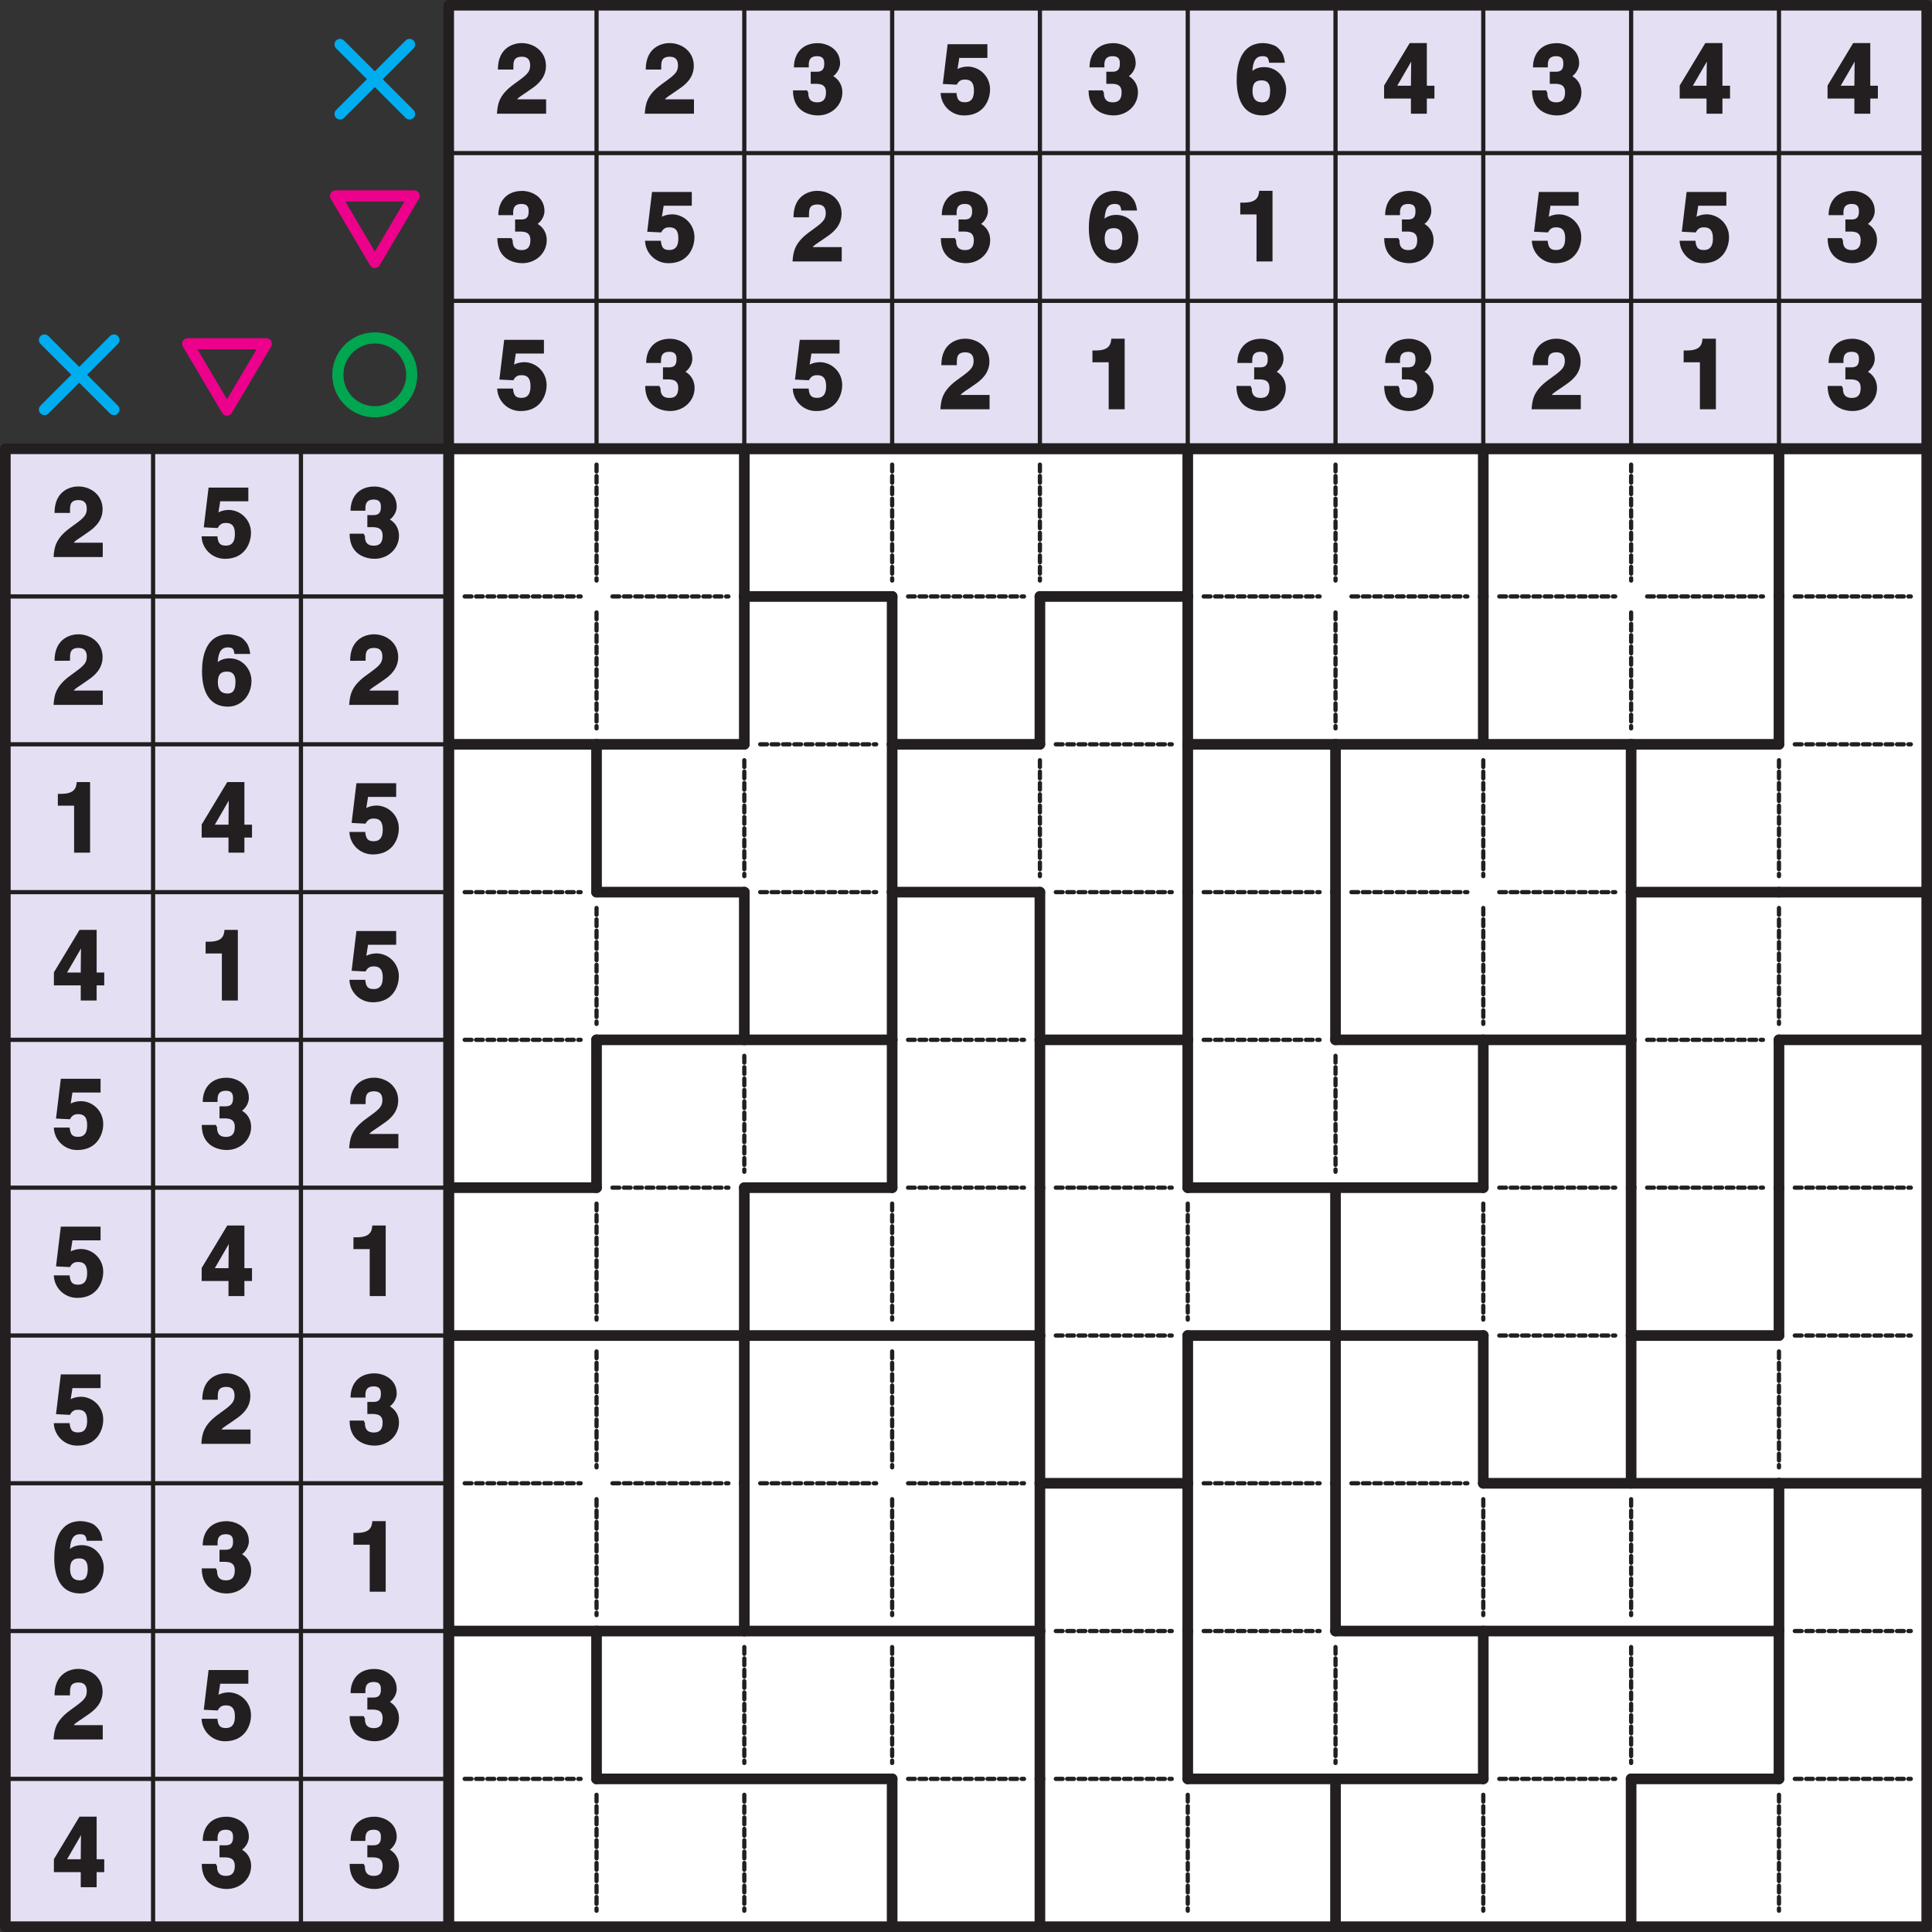 <svg xmlns="http://www.w3.org/2000/svg" xmlns:xlink="http://www.w3.org/1999/xlink" width="294.8" height="294.8" viewBox="0 0 221.103 221.103"><rect x="0" y="0" width="221.103" height="221.103" fill="#333333" stroke="none"/><defs><symbol overflow="visible" id="b"><path d="M2-5.19c.02-.56-.1-1.33.98-1.33.75 0 .94.47.94.99 0 .87-.51 1.17-1.92 2.2C.31-2.09.2-1.05.12 0h5.63v-1.64H2.44c.1-.22.6-.47 1.62-1.2.77-.52 1.67-1.3 1.67-2.64 0-1.58-1.3-2.6-2.8-2.6-.7 0-2.7.36-2.7 3.03H2zm0 0"/></symbol><symbol overflow="visible" id="c"><path d="M2.19-6.38H5.5v-1.57H.95L.4-3.4l1.6.08c.3-.6.74-.58.96-.58.82 0 1 .58 1 1.27 0 .84-.3 1.32-1.03 1.32-.67 0-.89-.28-.97-1.06H.15A2.66 2.66 0 0 0 2.84.2C5.14.2 5.8-1.66 5.8-2.73a2.59 2.59 0 0 0-2.5-2.66c-.76 0-1.22.28-1.22.28l.2-1.26zm0 0"/></symbol><symbol overflow="visible" id="d"><path d="M2.34-3.42c.72 0 1.61-.1 1.61.98 0 .86-.4 1.14-1.01 1.14-1.03 0-1.02-.8-1.02-1.17l-.03.03-.1-.23H.17C.16-.1 2.28.2 3.02.2c1.57 0 2.8-1.17 2.8-2.64 0-1.33-1.04-1.89-1.2-1.92v.16c.32-.14.94-.77.94-1.57 0-1.64-1.5-2.3-2.54-2.3C1.25-8.08.28-6.9.28-5.3h1.7c0-.4-.12-1.28.94-1.28.85 0 .83.58.83.88 0 1-.7.9-1.17.9H2.2v1.38zm0 0"/></symbol><symbol overflow="visible" id="e"><path d="M5.7-5.97c-.14-.81-.34-1.14-.78-1.56-.37-.4-1.36-.55-1.67-.55C.53-8.08.2-5.33.2-3.84.2-1.91.8.2 3.17.2c1.5 0 2.69-1.26 2.69-2.97 0-1.17-.9-2.56-2.53-2.56-.86 0-1.35.4-1.49.6l.14.12c.05-.95.16-1.97 1.16-1.97.56 0 .7.17.77.75h1.8zM4.03-2.64c0 1.06-.37 1.34-.92 1.34-.75 0-1.1-.47-1.1-1.3 0-1 .46-1.21 1.05-1.21.49 0 .97.19.97 1.17zm0 0"/></symbol><symbol overflow="visible" id="f"><path d="M.77-5.38h1.7V0H4.3v-8.08H2.77c-.05.72-.3 1.35-1.79 1.35H.61v1.36zm0 0"/></symbol><symbol overflow="visible" id="g"><path d="M1.52-2.95l1.93-3.33h-.18c0 .1-.04 1.33-.04 3.08H1.66zm4.26-.25h-.73v-4.88H3.09L.16-3.22v1.49h3.07V0h1.82v-1.73h.87V-3.2zm0 0"/></symbol><clipPath id="a"><path d="M0 0h221.1v221.1H0zm0 0"/></clipPath><clipPath id="h"><path d="M50 50h171.1v171.1H50zm0 0"/></clipPath><clipPath id="i"><path d="M202 101h19.1v2H202zm0 0"/></clipPath><clipPath id="j"><path d="M202 118h19.1v2H202zm0 0"/></clipPath><clipPath id="k"><path d="M202 169h19.1v2H202zm0 0"/></clipPath><clipPath id="l"><path d="M101 202h2v19.1h-2zm0 0"/></clipPath><clipPath id="m"><path d="M118 202h2v19.1h-2zm0 0"/></clipPath><clipPath id="n"><path d="M152 202h2v19.1h-2zm0 0"/></clipPath><clipPath id="o"><path d="M186 202h2v19.1h-2zm0 0"/></clipPath></defs><path d="M51.35 51.35H220.5V220.5H51.35zm0 0" fill="#fff"/><path d="M51.35.6H220.5v50.75H51.35zM.61 51.36h50.74V220.5H.61zm0 0" fill="#e4dff2"/><path d="M.6 68.26h50.75M.6 85.18h50.75M.6 102.1h50.75M.6 119h50.75M.6 135.92h50.75M.6 152.84h50.75M.6 169.75h50.75M.6 186.66h50.75M.6 203.58h50.75M68.27.6v50.75M85.18.6v50.75M102.1.6v50.75M119.01.6v50.75M135.93.6v50.75M152.84.6v50.75M169.75.6v50.75M186.67.6v50.75M203.59.6v50.75M17.52 51.35V220.5M51.35 17.52H220.5M34.44 51.35V220.5M51.35 34.43H220.5" fill="none" stroke-width=".482" stroke-linecap="round" stroke-linejoin="round" stroke="#231f20" stroke-miterlimit="10"/><g clip-path="url(#a)"><path d="M51.35.6H220.5v50.75H51.35zM.61 51.36h50.74V220.5H.61zm0 0" fill="none" stroke-width="1.219" stroke-linecap="round" stroke-linejoin="round" stroke="#231f20" stroke-miterlimit="10"/></g><use xlink:href="#b" x="6.01" y="63.75" fill="#231f20"/><use xlink:href="#c" x="22.92" y="63.75" fill="#231f20"/><use xlink:href="#d" x="39.84" y="63.75" fill="#231f20"/><use xlink:href="#b" x="6.01" y="80.67" fill="#231f20"/><use xlink:href="#e" x="22.92" y="80.67" fill="#231f20"/><use xlink:href="#b" x="39.84" y="80.67" fill="#231f20"/><use xlink:href="#f" x="6.01" y="97.58" fill="#231f20"/><use xlink:href="#g" x="22.92" y="97.58" fill="#231f20"/><use xlink:href="#c" x="39.84" y="97.58" fill="#231f20"/><use xlink:href="#g" x="6.01" y="114.5" fill="#231f20"/><use xlink:href="#f" x="22.92" y="114.5" fill="#231f20"/><use xlink:href="#c" x="39.84" y="114.5" fill="#231f20"/><use xlink:href="#c" x="6.01" y="131.41" fill="#231f20"/><use xlink:href="#d" x="22.92" y="131.41" fill="#231f20"/><use xlink:href="#b" x="39.84" y="131.41" fill="#231f20"/><use xlink:href="#c" x="6.01" y="148.33" fill="#231f20"/><use xlink:href="#g" x="22.92" y="148.33" fill="#231f20"/><use xlink:href="#f" x="39.84" y="148.33" fill="#231f20"/><use xlink:href="#c" x="6.01" y="165.24" fill="#231f20"/><use xlink:href="#b" x="22.92" y="165.24" fill="#231f20"/><use xlink:href="#d" x="39.84" y="165.24" fill="#231f20"/><use xlink:href="#e" x="6.01" y="182.16" fill="#231f20"/><use xlink:href="#d" x="22.92" y="182.16" fill="#231f20"/><use xlink:href="#f" x="39.84" y="182.16" fill="#231f20"/><use xlink:href="#b" x="6.01" y="199.07" fill="#231f20"/><use xlink:href="#c" x="22.92" y="199.07" fill="#231f20"/><use xlink:href="#d" x="39.84" y="199.07" fill="#231f20"/><use xlink:href="#g" x="6.01" y="215.98" fill="#231f20"/><use xlink:href="#d" x="22.92" y="215.98" fill="#231f20"/><use xlink:href="#d" x="39.84" y="215.98" fill="#231f20"/><use xlink:href="#b" x="56.75" y="13.01" fill="#231f20"/><use xlink:href="#d" x="56.75" y="29.92" fill="#231f20"/><use xlink:href="#c" x="56.75" y="46.84" fill="#231f20"/><use xlink:href="#b" x="73.67" y="13.01" fill="#231f20"/><use xlink:href="#c" x="73.67" y="29.92" fill="#231f20"/><use xlink:href="#d" x="73.67" y="46.84" fill="#231f20"/><use xlink:href="#d" x="90.58" y="13.01" fill="#231f20"/><use xlink:href="#b" x="90.58" y="29.92" fill="#231f20"/><use xlink:href="#c" x="90.58" y="46.84" fill="#231f20"/><use xlink:href="#c" x="107.5" y="13.01" fill="#231f20"/><use xlink:href="#d" x="107.5" y="29.92" fill="#231f20"/><use xlink:href="#b" x="107.5" y="46.84" fill="#231f20"/><use xlink:href="#d" x="124.41" y="13.01" fill="#231f20"/><use xlink:href="#e" x="124.41" y="29.92" fill="#231f20"/><use xlink:href="#f" x="124.41" y="46.84" fill="#231f20"/><use xlink:href="#e" x="141.33" y="13.01" fill="#231f20"/><use xlink:href="#f" x="141.33" y="29.92" fill="#231f20"/><use xlink:href="#d" x="141.33" y="46.84" fill="#231f20"/><use xlink:href="#g" x="158.24" y="13.01" fill="#231f20"/><use xlink:href="#d" x="158.24" y="29.92" fill="#231f20"/><use xlink:href="#d" x="158.24" y="46.84" fill="#231f20"/><use xlink:href="#d" x="175.16" y="13.01" fill="#231f20"/><use xlink:href="#c" x="175.16" y="29.92" fill="#231f20"/><use xlink:href="#b" x="175.16" y="46.84" fill="#231f20"/><use xlink:href="#g" x="192.07" y="13.01" fill="#231f20"/><use xlink:href="#c" x="192.07" y="29.92" fill="#231f20"/><use xlink:href="#f" x="192.07" y="46.84" fill="#231f20"/><use xlink:href="#g" x="208.99" y="13.01" fill="#231f20"/><use xlink:href="#d" x="208.99" y="29.92" fill="#231f20"/><use xlink:href="#d" x="208.99" y="46.84" fill="#231f20"/><path d="M5.09 38.91l7.95 7.96m-7.95 0l7.95-7.96M38.92 5.09l7.95 7.95m-7.95 0l7.95-7.95" fill="none" stroke-width="1.276" stroke-linecap="round" stroke-linejoin="round" stroke="#00adef" stroke-miterlimit="10"/><path d="M21.48 39.34h9l-4.5 7.6zm0 0M38.4 22.42h9l-4.5 7.62zm0 0" fill="none" stroke-width="1.276" stroke-linecap="round" stroke-linejoin="round" stroke="#ec008c" stroke-miterlimit="10"/><path d="M47.12 42.9a4.22 4.22 0 1 1-8.45 0 4.22 4.22 0 0 1 8.45 0zm0 0" fill="none" stroke-width="1.276" stroke-linecap="round" stroke-linejoin="round" stroke="#00a650" stroke-miterlimit="10"/><g clip-path="url(#h)"><path d="M51.35 51.35H220.5V220.5H51.35zm0 0" fill="none" stroke-width="1.219" stroke-linecap="round" stroke-linejoin="round" stroke="#231f20" stroke-miterlimit="10"/></g><path d="M53.18 68.26h13.27M70.09 68.26h13.27" fill="none" stroke-width=".482" stroke-linecap="round" stroke-linejoin="round" stroke="#231f20" stroke-dasharray=".78,.52" stroke-miterlimit="10"/><path d="M85.18 68.26h16.92" fill="none" stroke-width="1.219" stroke-linecap="round" stroke-linejoin="round" stroke="#231f20" stroke-miterlimit="10"/><path d="M103.92 68.26h13.27" fill="none" stroke-width=".482" stroke-linecap="round" stroke-linejoin="round" stroke="#231f20" stroke-dasharray=".78,.52" stroke-miterlimit="10"/><path d="M119.01 68.26h16.92" fill="none" stroke-width="1.219" stroke-linecap="round" stroke-linejoin="round" stroke="#231f20" stroke-miterlimit="10"/><path d="M137.75 68.26h13.27M154.66 68.26h13.27M171.58 68.26h13.27M188.5 68.26h13.26M205.4 68.26h13.28" fill="none" stroke-width=".482" stroke-linecap="round" stroke-linejoin="round" stroke="#231f20" stroke-dasharray=".78,.52" stroke-miterlimit="10"/><path d="M51.35 85.18h16.92M68.27 85.18h16.91" fill="none" stroke-width="1.219" stroke-linecap="round" stroke-linejoin="round" stroke="#231f20" stroke-miterlimit="10"/><path d="M87 85.18h13.27" fill="none" stroke-width=".482" stroke-linecap="round" stroke-linejoin="round" stroke="#231f20" stroke-dasharray=".78,.52" stroke-miterlimit="10"/><path d="M102.1 85.18H119" fill="none" stroke-width="1.219" stroke-linecap="round" stroke-linejoin="round" stroke="#231f20" stroke-miterlimit="10"/><path d="M120.83 85.18h13.27" fill="none" stroke-width=".482" stroke-linecap="round" stroke-linejoin="round" stroke="#231f20" stroke-dasharray=".78,.52" stroke-miterlimit="10"/><path d="M135.93 85.18h16.91M152.84 85.18h16.91M169.75 85.18h16.92M186.67 85.18h16.92" fill="none" stroke-width="1.219" stroke-linecap="round" stroke-linejoin="round" stroke="#231f20" stroke-miterlimit="10"/><path d="M205.4 85.18h13.28M53.18 102.1h13.27" fill="none" stroke-width=".482" stroke-linecap="round" stroke-linejoin="round" stroke="#231f20" stroke-dasharray=".78,.52" stroke-miterlimit="10"/><path d="M68.27 102.1h16.91" fill="none" stroke-width="1.219" stroke-linecap="round" stroke-linejoin="round" stroke="#231f20" stroke-miterlimit="10"/><path d="M87 102.1h13.27" fill="none" stroke-width=".482" stroke-linecap="round" stroke-linejoin="round" stroke="#231f20" stroke-dasharray=".78,.52" stroke-miterlimit="10"/><path d="M102.1 102.1H119" fill="none" stroke-width="1.219" stroke-linecap="round" stroke-linejoin="round" stroke="#231f20" stroke-miterlimit="10"/><path d="M120.83 102.1h13.27M137.75 102.1h13.27M154.66 102.1h13.27M171.58 102.1h13.27" fill="none" stroke-width=".482" stroke-linecap="round" stroke-linejoin="round" stroke="#231f20" stroke-dasharray=".78,.52" stroke-miterlimit="10"/><path d="M186.67 102.1h16.92" fill="none" stroke-width="1.219" stroke-linecap="round" stroke-linejoin="round" stroke="#231f20" stroke-miterlimit="10"/><g clip-path="url(#i)"><path d="M203.59 102.1h16.91" fill="none" stroke-width="1.219" stroke-linecap="round" stroke-linejoin="round" stroke="#231f20" stroke-miterlimit="10"/></g><path d="M53.18 119h13.27" fill="none" stroke-width=".482" stroke-linecap="round" stroke-linejoin="round" stroke="#231f20" stroke-dasharray=".78,.52" stroke-miterlimit="10"/><path d="M68.27 119h16.91M85.18 119h16.92" fill="none" stroke-width="1.219" stroke-linecap="round" stroke-linejoin="round" stroke="#231f20" stroke-miterlimit="10"/><path d="M103.92 119h13.27" fill="none" stroke-width=".482" stroke-linecap="round" stroke-linejoin="round" stroke="#231f20" stroke-dasharray=".78,.52" stroke-miterlimit="10"/><path d="M119.01 119h16.92" fill="none" stroke-width="1.219" stroke-linecap="round" stroke-linejoin="round" stroke="#231f20" stroke-miterlimit="10"/><path d="M137.75 119h13.27" fill="none" stroke-width=".482" stroke-linecap="round" stroke-linejoin="round" stroke="#231f20" stroke-dasharray=".78,.52" stroke-miterlimit="10"/><path d="M152.84 119h16.91M169.75 119h16.92" fill="none" stroke-width="1.219" stroke-linecap="round" stroke-linejoin="round" stroke="#231f20" stroke-miterlimit="10"/><path d="M188.5 119h13.26" fill="none" stroke-width=".482" stroke-linecap="round" stroke-linejoin="round" stroke="#231f20" stroke-dasharray=".78,.52" stroke-miterlimit="10"/><g clip-path="url(#j)"><path d="M203.59 119h16.91" fill="none" stroke-width="1.219" stroke-linecap="round" stroke-linejoin="round" stroke="#231f20" stroke-miterlimit="10"/></g><path d="M51.35 135.92h16.92" fill="none" stroke-width="1.219" stroke-linecap="round" stroke-linejoin="round" stroke="#231f20" stroke-miterlimit="10"/><path d="M70.09 135.92h13.27" fill="none" stroke-width=".482" stroke-linecap="round" stroke-linejoin="round" stroke="#231f20" stroke-dasharray=".78,.52" stroke-miterlimit="10"/><path d="M85.18 135.92h16.92" fill="none" stroke-width="1.219" stroke-linecap="round" stroke-linejoin="round" stroke="#231f20" stroke-miterlimit="10"/><path d="M103.92 135.92h13.27M120.83 135.92h13.27" fill="none" stroke-width=".482" stroke-linecap="round" stroke-linejoin="round" stroke="#231f20" stroke-dasharray=".78,.52" stroke-miterlimit="10"/><path d="M135.93 135.92h16.91M152.84 135.92h16.91" fill="none" stroke-width="1.219" stroke-linecap="round" stroke-linejoin="round" stroke="#231f20" stroke-miterlimit="10"/><path d="M171.58 135.92h13.27M188.5 135.92h13.26M205.4 135.92h13.28" fill="none" stroke-width=".482" stroke-linecap="round" stroke-linejoin="round" stroke="#231f20" stroke-dasharray=".78,.52" stroke-miterlimit="10"/><path d="M51.35 152.84h16.92M68.27 152.84h16.91M85.18 152.84h16.92M102.1 152.84H119" fill="none" stroke-width="1.219" stroke-linecap="round" stroke-linejoin="round" stroke="#231f20" stroke-miterlimit="10"/><path d="M120.83 152.84h13.27" fill="none" stroke-width=".482" stroke-linecap="round" stroke-linejoin="round" stroke="#231f20" stroke-dasharray=".78,.52" stroke-miterlimit="10"/><path d="M135.93 152.84h16.91M152.84 152.84h16.91" fill="none" stroke-width="1.219" stroke-linecap="round" stroke-linejoin="round" stroke="#231f20" stroke-miterlimit="10"/><path d="M171.58 152.84h13.27" fill="none" stroke-width=".482" stroke-linecap="round" stroke-linejoin="round" stroke="#231f20" stroke-dasharray=".78,.52" stroke-miterlimit="10"/><path d="M186.67 152.84h16.92" fill="none" stroke-width="1.219" stroke-linecap="round" stroke-linejoin="round" stroke="#231f20" stroke-miterlimit="10"/><path d="M205.4 152.84h13.28M53.18 169.75h13.27M70.09 169.75h13.27M87 169.75h13.27M103.92 169.75h13.27" fill="none" stroke-width=".482" stroke-linecap="round" stroke-linejoin="round" stroke="#231f20" stroke-dasharray=".78,.52" stroke-miterlimit="10"/><path d="M119.01 169.75h16.92" fill="none" stroke-width="1.219" stroke-linecap="round" stroke-linejoin="round" stroke="#231f20" stroke-miterlimit="10"/><path d="M137.75 169.75h13.27M154.66 169.75h13.27" fill="none" stroke-width=".482" stroke-linecap="round" stroke-linejoin="round" stroke="#231f20" stroke-dasharray=".78,.52" stroke-miterlimit="10"/><path d="M169.75 169.75h16.92M186.67 169.75h16.92" fill="none" stroke-width="1.219" stroke-linecap="round" stroke-linejoin="round" stroke="#231f20" stroke-miterlimit="10"/><g clip-path="url(#k)"><path d="M203.59 169.75h16.91" fill="none" stroke-width="1.219" stroke-linecap="round" stroke-linejoin="round" stroke="#231f20" stroke-miterlimit="10"/></g><path d="M51.35 186.66h16.92M68.27 186.66h16.91M85.18 186.66h16.92M102.1 186.66H119" fill="none" stroke-width="1.219" stroke-linecap="round" stroke-linejoin="round" stroke="#231f20" stroke-miterlimit="10"/><path d="M120.83 186.66h13.27M137.75 186.66h13.27" fill="none" stroke-width=".482" stroke-linecap="round" stroke-linejoin="round" stroke="#231f20" stroke-dasharray=".78,.52" stroke-miterlimit="10"/><path d="M152.84 186.66h16.91M169.75 186.66h16.92M186.67 186.66h16.92" fill="none" stroke-width="1.219" stroke-linecap="round" stroke-linejoin="round" stroke="#231f20" stroke-miterlimit="10"/><path d="M205.4 186.66h13.28M53.18 203.58h13.27" fill="none" stroke-width=".482" stroke-linecap="round" stroke-linejoin="round" stroke="#231f20" stroke-dasharray=".78,.52" stroke-miterlimit="10"/><path d="M68.27 203.58h16.91M85.18 203.58h16.92" fill="none" stroke-width="1.219" stroke-linecap="round" stroke-linejoin="round" stroke="#231f20" stroke-miterlimit="10"/><path d="M103.92 203.58h13.27M120.83 203.58h13.27" fill="none" stroke-width=".482" stroke-linecap="round" stroke-linejoin="round" stroke="#231f20" stroke-dasharray=".78,.52" stroke-miterlimit="10"/><path d="M135.93 203.58h16.91M152.84 203.58h16.91" fill="none" stroke-width="1.219" stroke-linecap="round" stroke-linejoin="round" stroke="#231f20" stroke-miterlimit="10"/><path d="M171.58 203.58h13.27" fill="none" stroke-width=".482" stroke-linecap="round" stroke-linejoin="round" stroke="#231f20" stroke-dasharray=".78,.52" stroke-miterlimit="10"/><path d="M186.67 203.58h16.92" fill="none" stroke-width="1.219" stroke-linecap="round" stroke-linejoin="round" stroke="#231f20" stroke-miterlimit="10"/><path d="M205.4 203.58h13.28M68.27 53.17v13.27" fill="none" stroke-width=".482" stroke-linecap="round" stroke-linejoin="round" stroke="#231f20" stroke-dasharray=".78,.52" stroke-miterlimit="10"/><path d="M85.18 51.35v16.91" fill="none" stroke-width="1.219" stroke-linecap="round" stroke-linejoin="round" stroke="#231f20" stroke-miterlimit="10"/><path d="M102.1 53.17v13.27M119.01 53.17v13.27" fill="none" stroke-width=".482" stroke-linecap="round" stroke-linejoin="round" stroke="#231f20" stroke-dasharray=".78,.52" stroke-miterlimit="10"/><path d="M135.93 51.35v16.91" fill="none" stroke-width="1.219" stroke-linecap="round" stroke-linejoin="round" stroke="#231f20" stroke-miterlimit="10"/><path d="M152.84 53.17v13.27" fill="none" stroke-width=".482" stroke-linecap="round" stroke-linejoin="round" stroke="#231f20" stroke-dasharray=".78,.52" stroke-miterlimit="10"/><path d="M169.75 51.35v16.91" fill="none" stroke-width="1.219" stroke-linecap="round" stroke-linejoin="round" stroke="#231f20" stroke-miterlimit="10"/><path d="M186.67 53.17v13.27" fill="none" stroke-width=".482" stroke-linecap="round" stroke-linejoin="round" stroke="#231f20" stroke-dasharray=".78,.52" stroke-miterlimit="10"/><path d="M203.59 51.35v16.91" fill="none" stroke-width="1.219" stroke-linecap="round" stroke-linejoin="round" stroke="#231f20" stroke-miterlimit="10"/><path d="M68.27 70.09v13.27" fill="none" stroke-width=".482" stroke-linecap="round" stroke-linejoin="round" stroke="#231f20" stroke-dasharray=".78,.52" stroke-miterlimit="10"/><path d="M85.18 68.26v16.92M102.1 68.26v16.92M119.01 68.26v16.92M135.93 68.26v16.92" fill="none" stroke-width="1.219" stroke-linecap="round" stroke-linejoin="round" stroke="#231f20" stroke-miterlimit="10"/><path d="M152.84 70.09v13.27" fill="none" stroke-width=".482" stroke-linecap="round" stroke-linejoin="round" stroke="#231f20" stroke-dasharray=".78,.52" stroke-miterlimit="10"/><path d="M169.75 68.26v16.92" fill="none" stroke-width="1.219" stroke-linecap="round" stroke-linejoin="round" stroke="#231f20" stroke-miterlimit="10"/><path d="M186.67 70.09v13.27" fill="none" stroke-width=".482" stroke-linecap="round" stroke-linejoin="round" stroke="#231f20" stroke-dasharray=".78,.52" stroke-miterlimit="10"/><path d="M203.59 68.26v16.92M68.27 85.18v16.91" fill="none" stroke-width="1.219" stroke-linecap="round" stroke-linejoin="round" stroke="#231f20" stroke-miterlimit="10"/><path d="M85.18 87v13.27" fill="none" stroke-width=".482" stroke-linecap="round" stroke-linejoin="round" stroke="#231f20" stroke-dasharray=".78,.52" stroke-miterlimit="10"/><path d="M102.1 85.18v16.91" fill="none" stroke-width="1.219" stroke-linecap="round" stroke-linejoin="round" stroke="#231f20" stroke-miterlimit="10"/><path d="M119.01 87v13.27" fill="none" stroke-width=".482" stroke-linecap="round" stroke-linejoin="round" stroke="#231f20" stroke-dasharray=".78,.52" stroke-miterlimit="10"/><path d="M135.93 85.18v16.91M152.84 85.18v16.91" fill="none" stroke-width="1.219" stroke-linecap="round" stroke-linejoin="round" stroke="#231f20" stroke-miterlimit="10"/><path d="M169.75 87v13.27" fill="none" stroke-width=".482" stroke-linecap="round" stroke-linejoin="round" stroke="#231f20" stroke-dasharray=".78,.52" stroke-miterlimit="10"/><path d="M186.67 85.18v16.91" fill="none" stroke-width="1.219" stroke-linecap="round" stroke-linejoin="round" stroke="#231f20" stroke-miterlimit="10"/><path d="M203.59 87v13.27M68.27 103.91v13.27" fill="none" stroke-width=".482" stroke-linecap="round" stroke-linejoin="round" stroke="#231f20" stroke-dasharray=".78,.52" stroke-miterlimit="10"/><path d="M85.18 102.1V119M102.1 102.1V119M119.01 102.1V119M135.93 102.1V119M152.84 102.1V119" fill="none" stroke-width="1.219" stroke-linecap="round" stroke-linejoin="round" stroke="#231f20" stroke-miterlimit="10"/><path d="M169.75 103.91v13.27" fill="none" stroke-width=".482" stroke-linecap="round" stroke-linejoin="round" stroke="#231f20" stroke-dasharray=".78,.52" stroke-miterlimit="10"/><path d="M186.67 102.1V119" fill="none" stroke-width="1.219" stroke-linecap="round" stroke-linejoin="round" stroke="#231f20" stroke-miterlimit="10"/><path d="M203.59 103.91v13.27" fill="none" stroke-width=".482" stroke-linecap="round" stroke-linejoin="round" stroke="#231f20" stroke-dasharray=".78,.52" stroke-miterlimit="10"/><path d="M68.27 119v16.92" fill="none" stroke-width="1.219" stroke-linecap="round" stroke-linejoin="round" stroke="#231f20" stroke-miterlimit="10"/><path d="M85.18 120.83v13.27" fill="none" stroke-width=".482" stroke-linecap="round" stroke-linejoin="round" stroke="#231f20" stroke-dasharray=".78,.52" stroke-miterlimit="10"/><path d="M102.1 119v16.92M119.01 119v16.92M135.93 119v16.92" fill="none" stroke-width="1.219" stroke-linecap="round" stroke-linejoin="round" stroke="#231f20" stroke-miterlimit="10"/><path d="M152.84 120.83v13.27" fill="none" stroke-width=".482" stroke-linecap="round" stroke-linejoin="round" stroke="#231f20" stroke-dasharray=".78,.52" stroke-miterlimit="10"/><path d="M169.75 119v16.92M186.67 119v16.92M203.59 119v16.92" fill="none" stroke-width="1.219" stroke-linecap="round" stroke-linejoin="round" stroke="#231f20" stroke-miterlimit="10"/><path d="M68.27 137.74v13.28" fill="none" stroke-width=".482" stroke-linecap="round" stroke-linejoin="round" stroke="#231f20" stroke-dasharray=".78,.52" stroke-miterlimit="10"/><path d="M85.18 135.92v16.92" fill="none" stroke-width="1.219" stroke-linecap="round" stroke-linejoin="round" stroke="#231f20" stroke-miterlimit="10"/><path d="M102.1 137.74v13.28" fill="none" stroke-width=".482" stroke-linecap="round" stroke-linejoin="round" stroke="#231f20" stroke-dasharray=".78,.52" stroke-miterlimit="10"/><path d="M119.01 135.92v16.92" fill="none" stroke-width="1.219" stroke-linecap="round" stroke-linejoin="round" stroke="#231f20" stroke-miterlimit="10"/><path d="M135.93 137.74v13.28" fill="none" stroke-width=".482" stroke-linecap="round" stroke-linejoin="round" stroke="#231f20" stroke-dasharray=".78,.52" stroke-miterlimit="10"/><path d="M152.84 135.92v16.92" fill="none" stroke-width="1.219" stroke-linecap="round" stroke-linejoin="round" stroke="#231f20" stroke-miterlimit="10"/><path d="M169.75 137.74v13.28" fill="none" stroke-width=".482" stroke-linecap="round" stroke-linejoin="round" stroke="#231f20" stroke-dasharray=".78,.52" stroke-miterlimit="10"/><path d="M186.67 135.92v16.92M203.59 135.92v16.92" fill="none" stroke-width="1.219" stroke-linecap="round" stroke-linejoin="round" stroke="#231f20" stroke-miterlimit="10"/><path d="M68.27 154.66v13.27" fill="none" stroke-width=".482" stroke-linecap="round" stroke-linejoin="round" stroke="#231f20" stroke-dasharray=".78,.52" stroke-miterlimit="10"/><path d="M85.18 152.84v16.91" fill="none" stroke-width="1.219" stroke-linecap="round" stroke-linejoin="round" stroke="#231f20" stroke-miterlimit="10"/><path d="M102.1 154.66v13.27" fill="none" stroke-width=".482" stroke-linecap="round" stroke-linejoin="round" stroke="#231f20" stroke-dasharray=".78,.52" stroke-miterlimit="10"/><path d="M119.01 152.84v16.91M135.93 152.84v16.91M152.84 152.84v16.91M169.75 152.84v16.91M186.67 152.84v16.91" fill="none" stroke-width="1.219" stroke-linecap="round" stroke-linejoin="round" stroke="#231f20" stroke-miterlimit="10"/><path d="M203.59 154.66v13.27M68.27 171.57v13.27" fill="none" stroke-width=".482" stroke-linecap="round" stroke-linejoin="round" stroke="#231f20" stroke-dasharray=".78,.52" stroke-miterlimit="10"/><path d="M85.18 169.75v16.91" fill="none" stroke-width="1.219" stroke-linecap="round" stroke-linejoin="round" stroke="#231f20" stroke-miterlimit="10"/><path d="M102.1 171.57v13.27" fill="none" stroke-width=".482" stroke-linecap="round" stroke-linejoin="round" stroke="#231f20" stroke-dasharray=".78,.52" stroke-miterlimit="10"/><path d="M119.01 169.75v16.91M135.93 169.75v16.91M152.84 169.75v16.91" fill="none" stroke-width="1.219" stroke-linecap="round" stroke-linejoin="round" stroke="#231f20" stroke-miterlimit="10"/><path d="M169.75 171.57v13.27M186.67 171.57v13.27" fill="none" stroke-width=".482" stroke-linecap="round" stroke-linejoin="round" stroke="#231f20" stroke-dasharray=".78,.52" stroke-miterlimit="10"/><path d="M203.59 169.75v16.91M68.27 186.66v16.92" fill="none" stroke-width="1.219" stroke-linecap="round" stroke-linejoin="round" stroke="#231f20" stroke-miterlimit="10"/><path d="M85.18 188.49v13.27M102.1 188.49v13.27" fill="none" stroke-width=".482" stroke-linecap="round" stroke-linejoin="round" stroke="#231f20" stroke-dasharray=".78,.52" stroke-miterlimit="10"/><path d="M119.01 186.66v16.92M135.93 186.66v16.92" fill="none" stroke-width="1.219" stroke-linecap="round" stroke-linejoin="round" stroke="#231f20" stroke-miterlimit="10"/><path d="M152.84 188.49v13.27" fill="none" stroke-width=".482" stroke-linecap="round" stroke-linejoin="round" stroke="#231f20" stroke-dasharray=".78,.52" stroke-miterlimit="10"/><path d="M169.75 186.66v16.92" fill="none" stroke-width="1.219" stroke-linecap="round" stroke-linejoin="round" stroke="#231f20" stroke-miterlimit="10"/><path d="M186.67 188.49v13.27" fill="none" stroke-width=".482" stroke-linecap="round" stroke-linejoin="round" stroke="#231f20" stroke-dasharray=".78,.52" stroke-miterlimit="10"/><path d="M203.59 186.66v16.92" fill="none" stroke-width="1.219" stroke-linecap="round" stroke-linejoin="round" stroke="#231f20" stroke-miterlimit="10"/><path d="M68.27 205.4v13.27M85.18 205.4v13.27" fill="none" stroke-width=".482" stroke-linecap="round" stroke-linejoin="round" stroke="#231f20" stroke-dasharray=".78,.52" stroke-miterlimit="10"/><g clip-path="url(#l)"><path d="M102.1 203.58v16.92" fill="none" stroke-width="1.219" stroke-linecap="round" stroke-linejoin="round" stroke="#231f20" stroke-miterlimit="10"/></g><g clip-path="url(#m)"><path d="M119.01 203.58v16.92" fill="none" stroke-width="1.219" stroke-linecap="round" stroke-linejoin="round" stroke="#231f20" stroke-miterlimit="10"/></g><path d="M135.93 205.4v13.27" fill="none" stroke-width=".482" stroke-linecap="round" stroke-linejoin="round" stroke="#231f20" stroke-dasharray=".78,.52" stroke-miterlimit="10"/><g clip-path="url(#n)"><path d="M152.84 203.58v16.92" fill="none" stroke-width="1.219" stroke-linecap="round" stroke-linejoin="round" stroke="#231f20" stroke-miterlimit="10"/></g><path d="M169.75 205.4v13.27" fill="none" stroke-width=".482" stroke-linecap="round" stroke-linejoin="round" stroke="#231f20" stroke-dasharray=".78,.52" stroke-miterlimit="10"/><g clip-path="url(#o)"><path d="M186.67 203.58v16.92" fill="none" stroke-width="1.219" stroke-linecap="round" stroke-linejoin="round" stroke="#231f20" stroke-miterlimit="10"/></g><path d="M203.59 205.4v13.27" fill="none" stroke-width=".482" stroke-linecap="round" stroke-linejoin="round" stroke="#231f20" stroke-dasharray=".78,.52" stroke-miterlimit="10"/></svg>